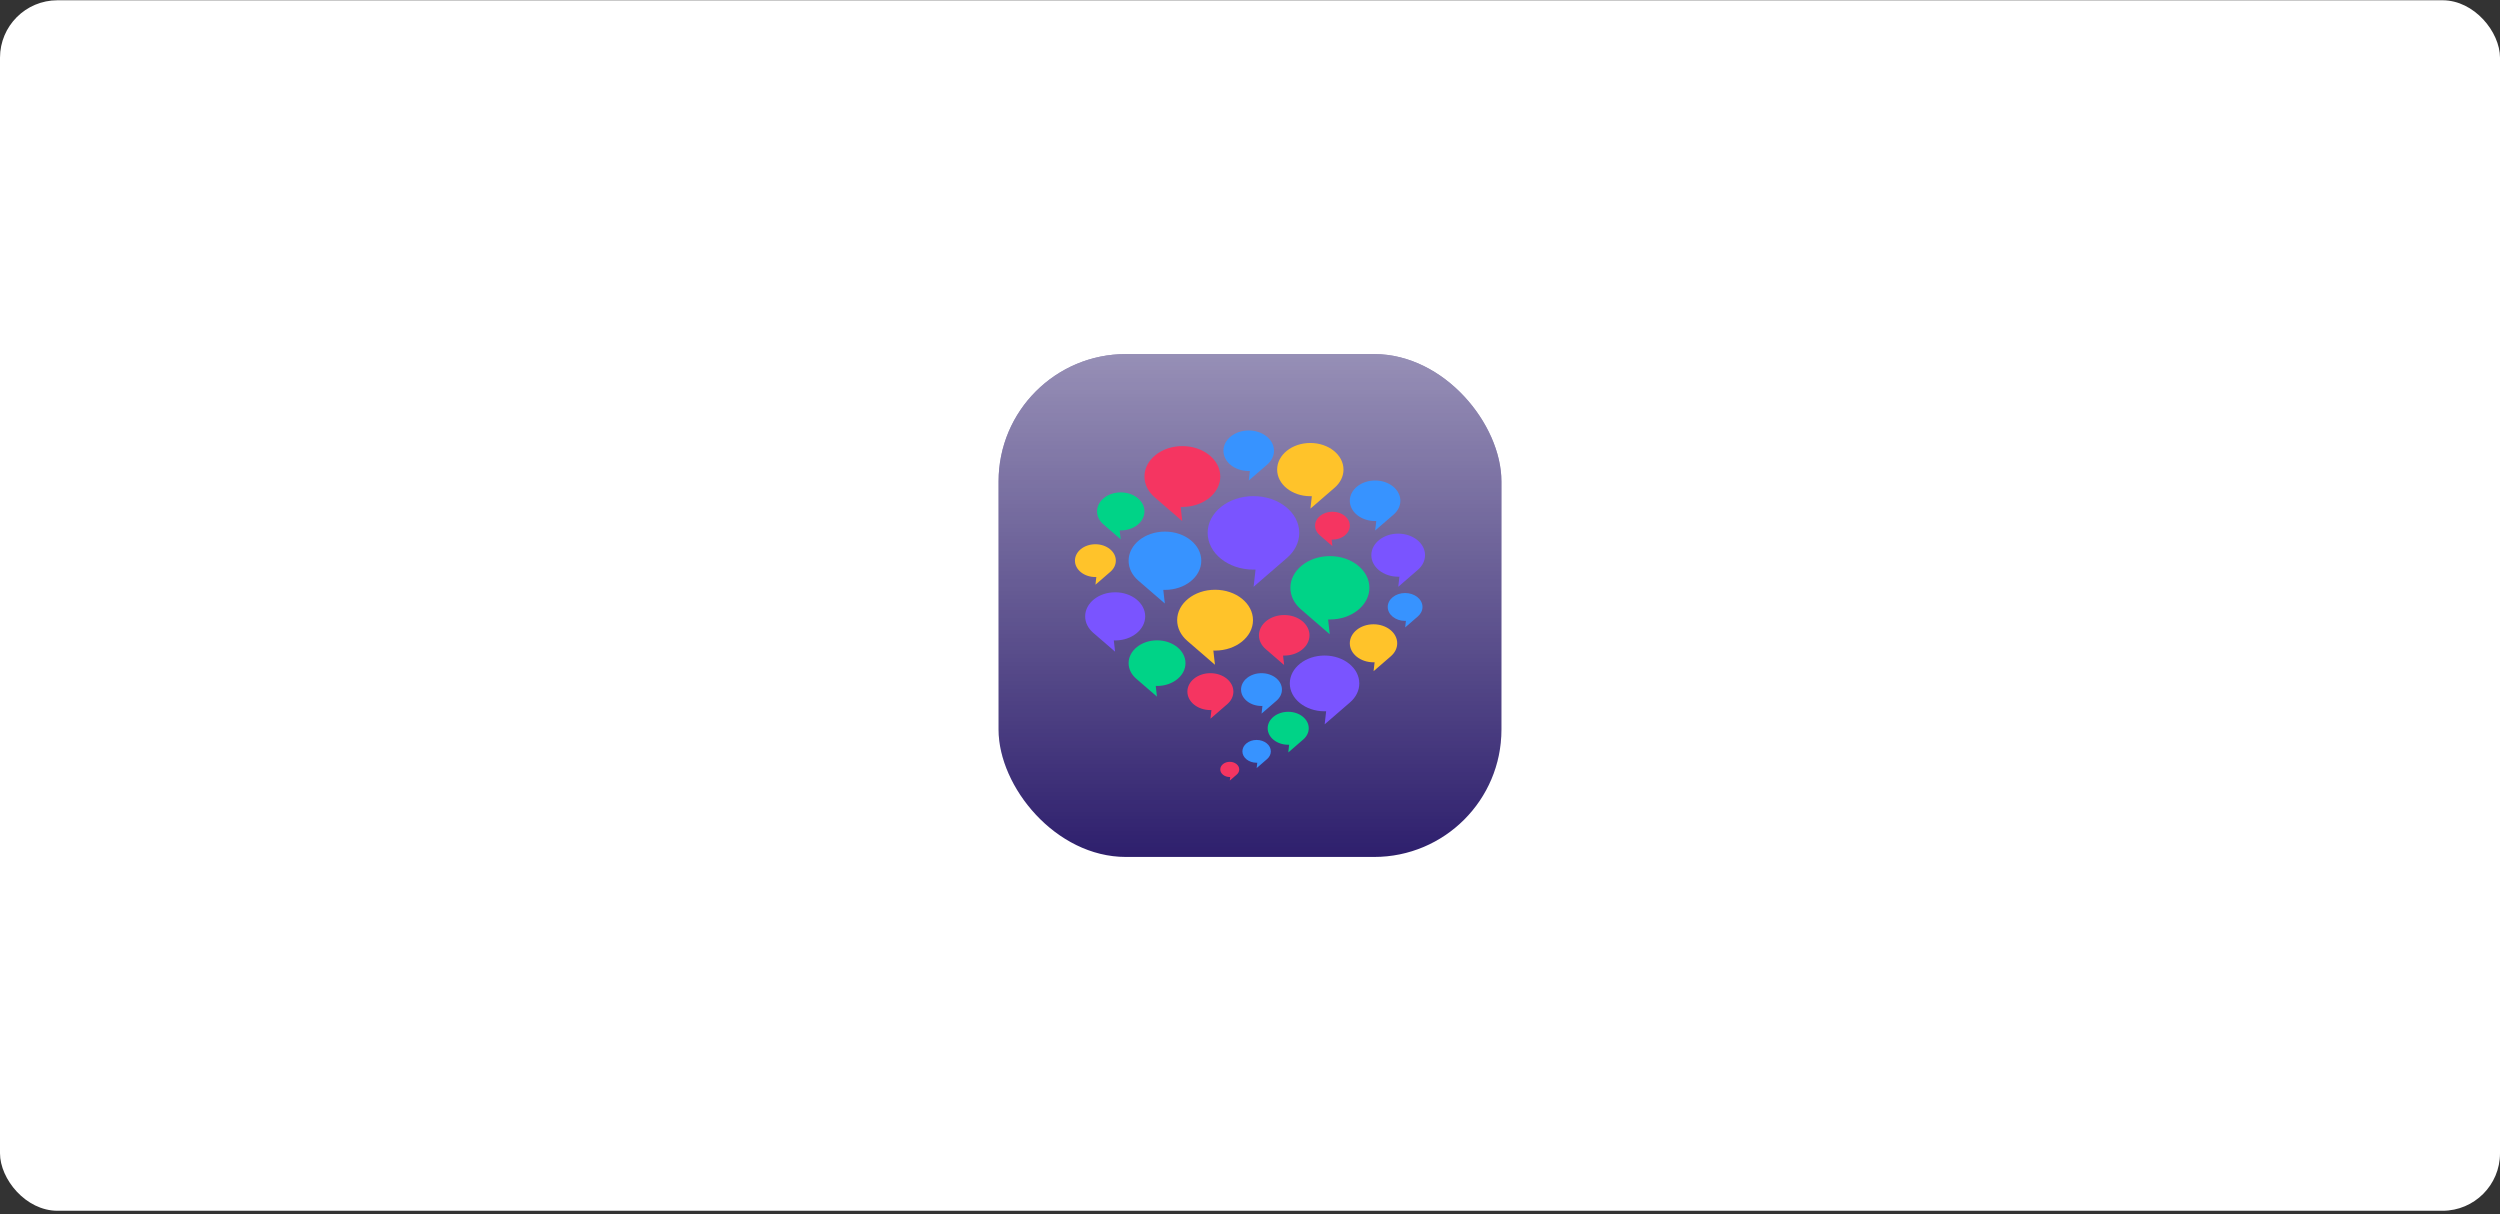<svg width="696" height="338" viewBox="0 0 696 338" fill="none" xmlns="http://www.w3.org/2000/svg">
<rect x="0" y="0" width="696" height="338" fill="#333333" stroke="none"/>
<rect y="0.075" width="696" height="337" rx="16" fill="white"/>
<rect x="278" y="98.575" width="140" height="140" rx="35.443" fill="#2E1F6D"/>
<rect x="278" y="98.575" width="140" height="140" rx="35.443" fill="url(#paint0_linear_7918_16009)" fill-opacity="0.5" style="mix-blend-mode:overlay"/>
<path fill-rule="evenodd" clip-rule="evenodd" d="M369.741 172.453C369.907 172.459 370.074 172.462 370.241 172.462C376.314 172.462 381.236 168.513 381.236 163.641C381.236 158.77 376.314 154.821 370.241 154.821C364.169 154.821 359.246 158.77 359.246 163.641C359.246 165.95 360.351 168.051 362.161 169.623L362.16 169.623L370.204 176.578L369.741 172.453Z" fill="#00D387"/>
<path fill-rule="evenodd" clip-rule="evenodd" d="M321.761 190.966C321.88 190.97 322 190.972 322.121 190.972C326.493 190.972 330.038 188.129 330.038 184.622C330.038 181.115 326.493 178.271 322.121 178.271C317.749 178.271 314.205 181.115 314.205 184.622C314.205 186.284 315.001 187.797 316.304 188.929L316.302 188.928L322.094 193.936L321.761 190.966Z" fill="#00D387"/>
<path fill-rule="evenodd" clip-rule="evenodd" d="M328.692 141.12C328.851 141.126 329.011 141.128 329.172 141.128C335.001 141.128 339.727 137.338 339.727 132.661C339.727 127.985 335.001 124.194 329.172 124.194C323.342 124.194 318.616 127.985 318.616 132.661C318.616 134.877 319.678 136.894 321.415 138.404L321.413 138.403L329.136 145.08L328.692 141.12Z" fill="#F53561"/>
<path fill-rule="evenodd" clip-rule="evenodd" d="M311.718 147.66C311.818 147.664 311.918 147.666 312.019 147.666C315.662 147.666 318.616 145.296 318.616 142.374C318.616 139.451 315.662 137.082 312.019 137.082C308.375 137.082 305.422 139.451 305.422 142.374C305.422 143.759 306.085 145.019 307.17 145.963L307.17 145.962L311.996 150.135L311.718 147.66Z" fill="#00D387"/>
<path fill-rule="evenodd" clip-rule="evenodd" d="M323.86 164.218C324.013 164.223 324.166 164.226 324.321 164.226C329.907 164.226 334.436 160.593 334.436 156.112C334.436 151.63 329.907 147.997 324.321 147.997C318.734 147.997 314.205 151.63 314.205 156.112C314.205 158.235 315.222 160.169 316.887 161.615L316.884 161.614L324.286 168.013L323.86 164.218Z" fill="#3793FF"/>
<path fill-rule="evenodd" clip-rule="evenodd" d="M351.458 196.539C351.372 196.542 351.286 196.543 351.199 196.543C348.056 196.543 345.508 194.499 345.508 191.978C345.508 189.456 348.056 187.412 351.199 187.412C354.343 187.412 356.891 189.456 356.891 191.978C356.891 193.173 356.319 194.26 355.382 195.074L355.383 195.074L351.219 198.674L351.458 196.539Z" fill="#3793FF"/>
<path fill-rule="evenodd" clip-rule="evenodd" d="M391.403 172.854C391.33 172.857 391.257 172.858 391.183 172.858C388.511 172.858 386.345 171.12 386.345 168.977C386.345 166.834 388.511 165.096 391.183 165.096C393.855 165.096 396.021 166.834 396.021 168.977C396.021 169.993 395.534 170.917 394.738 171.609L394.739 171.609L391.2 174.669L391.403 172.854Z" fill="#3793FF"/>
<path fill-rule="evenodd" clip-rule="evenodd" d="M349.543 158.572C349.35 158.579 349.157 158.582 348.962 158.582C341.918 158.582 336.208 154.001 336.208 148.351C336.208 142.7 341.918 138.12 348.962 138.12C356.006 138.12 361.717 142.7 361.717 148.351C361.717 151.029 360.434 153.466 358.335 155.29L358.337 155.289L349.006 163.357L349.543 158.572Z" fill="#7A54FF"/>
<path fill-rule="evenodd" clip-rule="evenodd" d="M382.686 184.379C382.586 184.382 382.486 184.384 382.386 184.384C378.742 184.384 375.789 182.015 375.789 179.092C375.789 176.169 378.742 173.8 382.386 173.8C386.029 173.8 388.983 176.169 388.983 179.092C388.983 180.477 388.319 181.738 387.234 182.681L387.235 182.681L382.408 186.854L382.686 184.379Z" fill="#FFC32A"/>
<path fill-rule="evenodd" clip-rule="evenodd" d="M383.146 145.051C383.039 145.054 382.933 145.056 382.825 145.056C378.939 145.056 375.789 142.529 375.789 139.411C375.789 136.294 378.939 133.767 382.825 133.767C386.712 133.767 389.862 136.294 389.862 139.411C389.862 140.889 389.155 142.234 387.997 143.24L387.998 143.239L382.849 147.691L383.146 145.051Z" fill="#3793FF"/>
<path fill-rule="evenodd" clip-rule="evenodd" d="M389.595 160.551C389.482 160.555 389.369 160.557 389.255 160.557C385.126 160.557 381.778 157.872 381.778 154.559C381.778 151.247 385.126 148.562 389.255 148.562C393.384 148.562 396.732 151.247 396.732 154.559C396.732 156.129 395.98 157.558 394.749 158.627L394.751 158.626L389.281 163.356L389.595 160.551Z" fill="#7A54FF"/>
<path fill-rule="evenodd" clip-rule="evenodd" d="M337.263 197.68C337.167 197.683 337.07 197.685 336.972 197.685C333.436 197.685 330.569 195.385 330.569 192.549C330.569 189.712 333.436 187.412 336.972 187.412C340.508 187.412 343.375 189.712 343.375 192.549C343.375 193.893 342.731 195.117 341.677 196.032L341.679 196.032L336.994 200.082L337.263 197.68Z" fill="#F53561"/>
<path fill-rule="evenodd" clip-rule="evenodd" d="M347.963 131.127C347.857 131.131 347.75 131.133 347.643 131.133C343.756 131.133 340.606 128.605 340.606 125.488C340.606 122.37 343.756 119.843 347.643 119.843C351.529 119.843 354.68 122.37 354.68 125.488C354.68 126.965 353.972 128.31 352.814 129.316L352.816 129.316L347.667 133.767L347.963 131.127Z" fill="#3793FF"/>
<path fill-rule="evenodd" clip-rule="evenodd" d="M369.196 198.014C369.05 198.02 368.903 198.022 368.755 198.022C363.412 198.022 359.08 194.547 359.08 190.261C359.08 185.974 363.412 182.5 368.755 182.5C374.099 182.5 378.431 185.974 378.431 190.261C378.431 192.293 377.457 194.143 375.864 195.527L375.869 195.525L368.789 201.645L369.196 198.014Z" fill="#7A54FF"/>
<path fill-rule="evenodd" clip-rule="evenodd" d="M358.898 207.332C358.812 207.335 358.725 207.336 358.638 207.336C355.48 207.336 352.92 205.283 352.92 202.75C352.92 200.217 355.48 198.164 358.638 198.164C361.796 198.164 364.355 200.217 364.355 202.75C364.355 203.95 363.78 205.043 362.839 205.861L362.84 205.86L358.657 209.477L358.898 207.332Z" fill="#00D387"/>
<path fill-rule="evenodd" clip-rule="evenodd" d="M350.022 212.346C349.962 212.348 349.902 212.349 349.842 212.349C347.656 212.349 345.884 210.927 345.884 209.174C345.884 207.42 347.656 205.999 349.842 205.999C352.028 205.999 353.8 207.42 353.8 209.174C353.8 210.005 353.402 210.761 352.751 211.327L352.751 211.327L349.855 213.831L350.022 212.346Z" fill="#3793FF"/>
<path fill-rule="evenodd" clip-rule="evenodd" d="M342.486 216.323C342.446 216.324 342.406 216.325 342.366 216.325C340.908 216.325 339.727 215.377 339.727 214.208C339.727 213.039 340.908 212.091 342.366 212.091C343.823 212.091 345.005 213.039 345.005 214.208C345.005 214.762 344.739 215.267 344.305 215.644L344.305 215.644L342.375 217.313L342.486 216.323Z" fill="#F53561"/>
<path fill-rule="evenodd" clip-rule="evenodd" d="M365.214 138.135C365.075 138.14 364.934 138.142 364.794 138.142C359.693 138.142 355.558 134.825 355.558 130.734C355.558 126.642 359.693 123.325 364.794 123.325C369.894 123.325 374.029 126.642 374.029 130.734C374.029 132.673 373.101 134.438 371.581 135.758L371.582 135.758L364.825 141.6L365.214 138.135Z" fill="#FFC32A"/>
<path fill-rule="evenodd" clip-rule="evenodd" d="M305.214 160.644C305.128 160.647 305.042 160.648 304.955 160.648C301.812 160.648 299.264 158.604 299.264 156.083C299.264 153.561 301.812 151.517 304.955 151.517C308.099 151.517 310.647 153.561 310.647 156.083C310.647 157.278 310.075 158.365 309.138 159.179L309.139 159.179L304.975 162.779L305.214 160.644Z" fill="#FFC32A"/>
<path fill-rule="evenodd" clip-rule="evenodd" d="M337.798 181.114C337.957 181.119 338.117 181.122 338.278 181.122C344.108 181.122 348.833 177.331 348.833 172.655C348.833 167.979 344.108 164.188 338.278 164.188C332.449 164.188 327.723 167.979 327.723 172.655C327.723 174.872 328.785 176.889 330.522 178.398L330.519 178.397L338.242 185.074L337.798 181.114Z" fill="#FFC32A"/>
<path fill-rule="evenodd" clip-rule="evenodd" d="M357.206 182.508C357.312 182.512 357.419 182.514 357.526 182.514C361.412 182.514 364.563 179.986 364.563 176.869C364.563 173.751 361.412 171.224 357.526 171.224C353.64 171.224 350.489 173.751 350.489 176.869C350.489 178.347 351.197 179.692 352.355 180.698L352.353 180.697L357.502 185.148L357.206 182.508Z" fill="#F53561"/>
<path fill-rule="evenodd" clip-rule="evenodd" d="M370.731 150.226C370.804 150.229 370.877 150.23 370.951 150.23C373.623 150.23 375.789 148.492 375.789 146.349C375.789 144.206 373.623 142.468 370.951 142.468C368.279 142.468 366.113 144.206 366.113 146.349C366.113 147.365 366.599 148.29 367.396 148.981L367.394 148.981L370.934 152.041L370.731 150.226Z" fill="#F53561"/>
<path fill-rule="evenodd" clip-rule="evenodd" d="M310.085 178.292C310.211 178.297 310.338 178.299 310.465 178.299C315.081 178.299 318.822 175.298 318.822 171.596C318.822 167.894 315.081 164.893 310.465 164.893C305.85 164.893 302.109 167.894 302.109 171.596C302.109 173.35 302.95 174.948 304.325 176.142L304.323 176.142L310.437 181.427L310.085 178.292Z" fill="#7A54FF"/>
<defs>
<linearGradient id="paint0_linear_7918_16009" x1="334.709" y1="238.575" x2="334.709" y2="98.575" gradientUnits="userSpaceOnUse">
<stop stop-color="white" stop-opacity="0"/>
<stop offset="1" stop-color="white"/>
</linearGradient>
</defs>
</svg>
